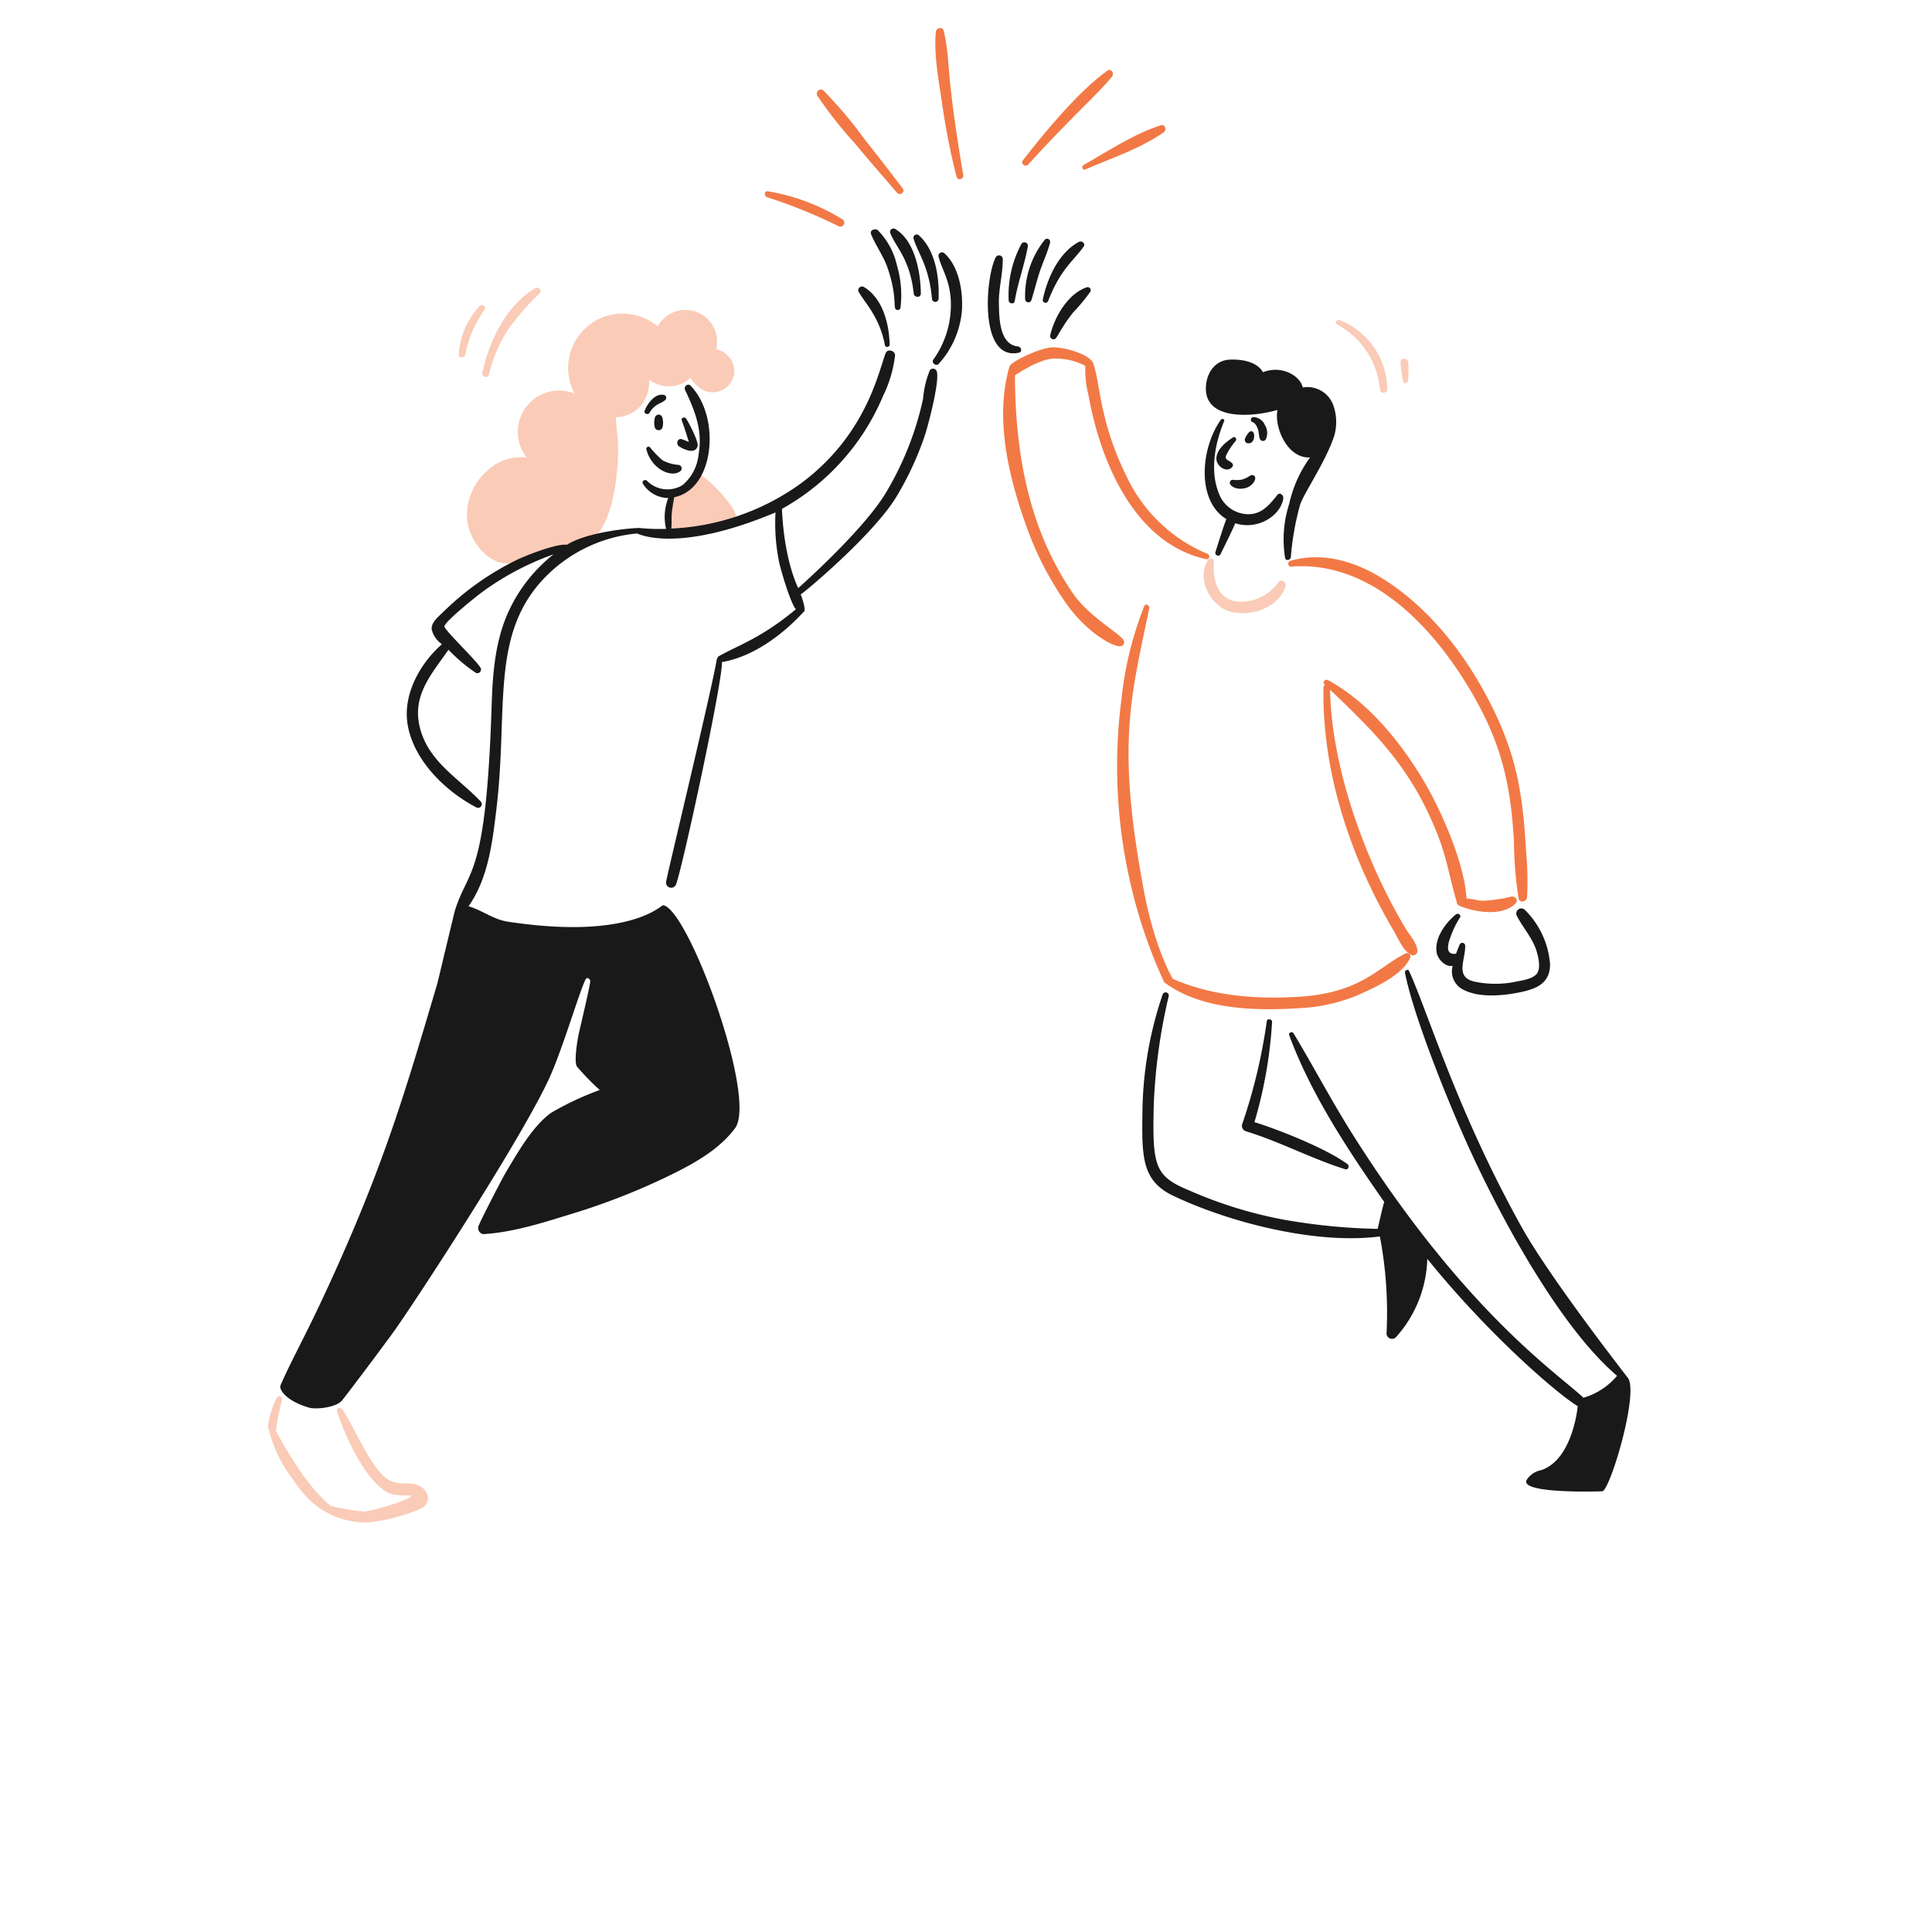 <?xml version="1.0" encoding="UTF-8" standalone="no"?>
<svg
   viewBox="0 0 600 600"
   id="High-Five-3--Streamline-Brooklyn"
   version="1.1"
   sodipodi:docname="seo-agences-intro.svg"
   width="600"
   height="600"
   inkscape:version="1.3.2 (091e20e, 2023-11-25, custom)"
   xmlns:inkscape="http://www.inkscape.org/namespaces/inkscape"
   xmlns:sodipodi="http://sodipodi.sourceforge.net/DTD/sodipodi-0.dtd"
   xmlns="http://www.w3.org/2000/svg"
   xmlns:svg="http://www.w3.org/2000/svg">
  <defs
     id="defs41" />
  <sodipodi:namedview
     id="namedview41"
     pagecolor="#ffffff"
     bordercolor="#000000"
     borderopacity="0.25"
     inkscape:showpageshadow="2"
     inkscape:pageopacity="0.0"
     inkscape:pagecheckerboard="0"
     inkscape:deskcolor="#d1d1d1"
     inkscape:zoom="0.92125"
     inkscape:cx="162.82225"
     inkscape:cy="228.49389"
     inkscape:window-width="1920"
     inkscape:window-height="1009"
     inkscape:window-x="1912"
     inkscape:window-y="-8"
     inkscape:window-maximized="1"
     inkscape:current-layer="High-Five-3--Streamline-Brooklyn" />
  <desc
     id="desc1">High Five 3 Streamline Illustration: https://streamlinehq.com</desc>
  <path
     d="m 214.612,117.16 c -0.55,0.55 2.443,3.139 2.865,3.437 a 6.688,6.688 0 0 0 10.569,-5.457 7.15,7.15 0 0 0 -5.64,-6.717 9.829,9.829 0 0 0 -18.173,-7.049 16.888,16.888 0 0 0 -25.796,20.85 12.838,12.838 0 0 0 -14.873,19.861 15.042,15.042 0 0 0 -12.057,3.952 18.383,18.383 0 0 0 -6.48,14.707 c 0.266,6.676 6.339,14.621 12.965,14.228 a 177.285,177.285 0 0 0 22.003,-5.789 11.888,11.888 0 0 0 5.618,-3.295 c 5.046,-6.229 6.365,-19.36 6.351,-26.624 0,-3.261 -0.618,-6.488 -0.679,-9.707 a 10.293,10.293 0 0 0 8.061,-4.006 11.588,11.588 0 0 0 2.237,-7.733 9.788,9.788 0 0 0 13.029,-0.657 z"
     fill="#38a1ff"
     stroke-width="1"
     id="path1"
     style="fill:#facbb7;fill-opacity:1" />
  <path
     d="m 227.482,157.724 a 42.851,42.851 0 0 0 -10.403,-10.691 c 0.31,0.225 -3.664,3.664 -4.067,3.925 -1.241,0.838 -3.471,1.241 -4.372,2.421 a 9.929,9.929 0 0 0 -0.855,4.656 q -0.398,3.598 -0.576,7.233 a 115.633,115.633 0 0 0 18.925,-2.474 c 2.303,-0.283 3.378,-2.154 1.348,-5.068 z"
     fill="#38a1ff"
     stroke-width="1"
     id="path2"
     style="fill:#facbb7;fill-opacity:1" />
  <path
     d="m 415.3,100.795 a 25.293,25.293 0 0 1 13.229,20.09 1.15,1.15 0 0 0 2.298,0 23.283,23.283 0 0 0 -14.736,-21.446 c -0.899,-0.354 -1.712,0.894 -0.791,1.356 z"
     fill="#38a1ff"
     stroke-width="1"
     id="path3"
     style="fill:#facbb7;fill-opacity:1" />
  <path
     d="m 437.281,118.24 a 33.071,33.071 0 0 0 0.054,-5.672 c -0.112,-1.527 -2.484,-1.546 -2.391,0 a 34.074,34.074 0 0 0 0.84,5.877 c 0.217,0.889 1.417,0.603 1.497,-0.205 z"
     fill="#38a1ff"
     stroke-width="1"
     id="path4"
     style="fill:#facbb7;fill-opacity:1" />
  <path
     d="m 348.751,198.499 c -2.169,-2.443 -10.857,-7.482 -15.366,-13.977 -13.835,-19.934 -18.117,-43.657 -18.178,-67.931 0.073,-0.034 7.084,-5.012 12.037,-5.239 a 20.164,20.164 0 0 1 9.814,2.252 32.267,32.267 0 0 0 0.962,9.038 c 3.908,21.82 14.868,46.27 36.502,50.992 a 0.848,0.848 0 0 0 0.452,-1.634 48.217,48.217 0 0 1 -25.044,-23.938 c -8.605,-17.313 -8.141,-28.96 -10.432,-35.24 -1.014,-2.78 -9.074,-5.144 -12.831,-4.934 -3.964,0.222 -12.736,4.446 -13.163,5.911 -4.836,16.629 0.039,35.772 6.048,51.805 a 98.728,98.728 0 0 0 11.739,22.042 c 5.413,7.711 13.29,12.921 16.512,13.075 a 1.307,1.307 0 0 0 0.948,-2.223 z"
     fill="#38a1ff"
     stroke-width="1"
     id="path5"
     style="fill:#f27945;fill-opacity:1" />
  <path
     d="m 375.158,173.897 c -3.84,5.933 0.958,14.758 7.457,16.192 6.339,1.4 14.675,-1.517 16.646,-8.134 0.347,-1.165 -1.348,-2.286 -2.162,-1.253 a 14.189,14.189 0 0 1 -12.777,6.133 c -6.419,-0.747 -7.736,-7.066 -7.328,-12.457 0.078,-1.016 -1.348,-1.236 -1.837,-0.481 z"
     fill="#38a1ff"
     stroke-width="1"
     id="path6"
     style="fill:#facbb7;fill-opacity:1" />
  <path
     d="m 473.91,264.024 c -0.896,-15.447 -2.379,-27.24 -9.436,-42.257 -7.841,-16.693 -20.159,-33.219 -36.236,-42.775 -8.266,-4.915 -18.088,-7.606 -27.533,-4.807 -0.94,0.278 -0.813,1.859 0.244,1.776 23.569,-1.83 42.013,16.695 53.711,35.205 11.405,18.063 14.458,31.51 15.535,50.54 a 112.316,112.316 0 0 0 1.431,17.311 c 0.335,1.551 2.491,1.058 2.616,-0.359 a 100.565,100.565 0 0 0 -0.332,-14.634 z"
     fill="#38a1ff"
     stroke-width="1"
     id="path7"
     style="fill:#f27945;fill-opacity:1" />
  <path
     d="m 469.403,278.429 a 44.311,44.311 0 0 1 -8.969,1.314 c -1.497,-0.046 -3.354,-0.677 -4.988,-0.677 -0.576,-10.735 -7.917,-27.992 -14.411,-38.42 -7.106,-11.414 -16.649,-22.934 -28.63,-29.429 -0.848,-0.462 -1.803,0.677 -1.058,1.356 l 0.134,0.134 a 0.977,0.977 0 0 0 -0.459,0.828 c -0.474,26.605 8.586,53.124 21.871,75.65 1.343,2.279 2.892,6.177 5.357,7.362 a 1.361,1.361 0 0 0 1.954,-1.126 c -0.095,-2.589 -2.46,-5.017 -3.757,-7.191 -12.384,-20.762 -22.961,-49.761 -23.378,-74.026 14.934,14.187 25.892,25.244 33.872,46.275 2.401,6.329 3.437,12.877 5.374,19.297 a 1.761,1.761 0 0 0 0.977,1.566 c 5.43,2.169 13.434,3.212 17.387,-0.765 0.97,-0.967 -0.083,-2.345 -1.275,-2.15 z"
     fill="#38a1ff"
     stroke-width="1"
     id="path8"
     style="fill:#f27945;fill-opacity:1" />
  <path
     d="m 436.406,296.14 c -8.701,4.446 -13.793,12.213 -33.036,13.415 -13.19,0.818 -26.957,-0.217 -39.157,-5.564 0,-0.083 -5.584,-9.126 -9.038,-27.711 -8.415,-45.137 -4.069,-59.355 1.749,-87.397 0.183,-0.874 -1.155,-1.595 -1.551,-0.677 a 109.27,109.27 0 0 0 -7.084,28.823 161.545,161.545 0 0 0 3.344,59.634 154.82,154.82 0 0 0 9.929,28.393 c 11.71,8.769 29.05,8.938 43.075,7.97 a 52.819,52.819 0 0 0 18.591,-4.663 c 4.856,-2.247 12.213,-5.672 14.656,-10.769 a 1.072,1.072 0 0 0 -1.478,-1.453 z"
     fill="#38a1ff"
     stroke-width="1"
     id="path9"
     style="fill:#f27945;fill-opacity:1" />
  <path
     d="m 293.088,9.607 c -0.335,-1.466 -2.352,-0.997 -2.467,0.34 -0.628,7.24 0.918,15.032 1.954,22.198 a 218.758,218.758 0 0 0 4.48,22.741 c 0.347,1.356 2.318,0.772 2.088,-0.576 -5.774,-33.955 -3.776,-34.756 -6.055,-44.702 z"
     fill="#38a1ff"
     stroke-width="1"
     id="path10"
     style="fill:#f27945;fill-opacity:1" />
  <path
     d="m 319.259,51.144 c 13.153,-14.519 21.793,-21.969 26.097,-27.357 0.762,-0.953 -0.222,-2.699 -1.431,-1.851 -8.701,6.107 -19.866,19.541 -26.319,27.926 -0.73,0.958 0.855,2.164 1.654,1.282 z"
     fill="#38a1ff"
     stroke-width="1"
     id="path11"
     style="fill:#f27945;fill-opacity:1" />
  <path
     d="m 337.031,52.629 c 8.087,-3.5 17.098,-6.47 24.367,-11.524 1.053,-0.733 0.449,-2.633 -0.928,-2.198 -8.447,2.728 -16.334,8.022 -24.016,12.369 -0.701,0.408 -0.227,1.7 0.576,1.353 z"
     fill="#38a1ff"
     stroke-width="1"
     id="path12"
     style="fill:#f27945;fill-opacity:1" />
  <path
     d="m 268.682,43.498 a 133.164,133.164 0 0 0 -12.931,-15.366 1.258,1.258 0 0 0 -1.954,1.519 125.438,125.438 0 0 0 11.827,15.027 c 4.26,5.169 8.649,10.171 13.034,15.264 0.813,0.943 2.523,-0.347 1.749,-1.356 -3.876,-5.049 -7.719,-10.122 -11.725,-15.088 z"
     fill="#38a1ff"
     stroke-width="1"
     id="path13"
     style="fill:#f27945;fill-opacity:1" />
  <path
     d="m 261.698,68.164 a 63.523,63.523 0 0 0 -23.29,-8.757 c -1.089,-0.144 -1.158,1.492 -0.244,1.822 a 160.697,160.697 0 0 1 22.313,9.038 1.221,1.221 0 0 0 1.221,-2.103 z"
     fill="#38a1ff"
     stroke-width="1"
     id="path14"
     style="fill:#f27945;fill-opacity:1" />
  <path
     d="m 128.916,460.95 c -3.525,-0.733 -5.95,0.508 -9.253,-2.093 -4.851,-3.82 -10.181,-16.624 -13.407,-21.251 -0.537,-0.769 -1.903,-0.33 -1.6,0.679 1.204,4.023 8.083,21.983 16.512,25.594 a 19.021,19.021 0 0 0 6.385,0.474 c 1.302,1.08 -12.364,5.171 -14.9,5.051 a 85.777,85.777 0 0 1 -9.917,-1.71 c -6.815,-5.523 -12.88,-15.633 -17.047,-23.332 1.126,-8.642 2.763,-10.376 1.221,-10.716 a 0.826,0.826 0 0 0 -0.86,0.352 c -1.128,1.676 -3.451,8.583 -2.589,9.878 a 42.013,42.013 0 0 0 7.164,15.127 c 2.687,3.6 7.677,12.325 20.809,13.732 6.392,0.686 19.131,-3.588 20.415,-4.988 2.433,-2.655 0.151,-6.163 -2.934,-6.798 z"
     fill="#38a1ff"
     stroke-width="1"
     id="path15"
     style="fill:#facbb7;fill-opacity:1" />
  <path
     d="m 151.832,116.31 a 45.677,45.677 0 0 1 5.862,-13.842 78.063,78.063 0 0 1 9.863,-11.326 1.05,1.05 0 0 0 -1.268,-1.646 c -8.999,5.11 -14.411,16.522 -16.485,26.231 -0.286,1.341 1.71,1.905 2.027,0.584 z"
     fill="#38a1ff"
     stroke-width="1"
     id="path16"
     style="fill:#facbb7;fill-opacity:1" />
  <path
     d="m 148.994,95.013 a 24.126,24.126 0 0 0 -6.514,15.005 c -0.147,1.295 1.864,1.263 2.035,0 a 35.191,35.191 0 0 1 5.975,-13.864 0.95,0.95 0 0 0 -1.495,-1.141 z"
     fill="#38a1ff"
     stroke-width="1"
     id="path17"
     style="fill:#facbb7;fill-opacity:1" />
  <path
     d="m 386.479,151.638 c 2.731,-0.462 4.377,-3.63 2.606,-4.069 -0.862,-0.215 -1.004,0.65 -3.354,1.363 a 9.617,9.617 0 0 1 -2.887,0.076 0.94,0.94 0 0 0 -0.928,0.943 c 0.008,0.933 1.964,2.284 4.563,1.688 z"
     fill="#191919"
     stroke-width="1"
     id="path18" />
  <path
     d="m 380.878,161.215 c -0.562,1.138 -2.724,8.034 -3.42,10.276 -0.283,0.899 1.119,1.519 1.546,0.677 1.053,-2.079 4.204,-8.5 4.595,-9.673 7.01,2.289 14.201,-2.377 14.941,-7.733 0.127,-0.936 -1.041,-2.03 -1.825,-1.065 -2.472,3.043 -4.827,6.055 -9.17,5.999 a 9.856,9.856 0 0 1 -9.023,-6.488 c -2.851,-7.128 -1.175,-15.599 1.654,-22.44 0.244,-0.618 -0.677,-0.894 -1.009,-0.427 -6.383,8.928 -7.604,25.269 1.71,30.875 z"
     fill="#191919"
     stroke-width="1"
     id="path19" />
  <path
     d="m 383.729,136.945 c 0.489,-0.564 -0.144,-1.549 -0.84,-1.092 -2.145,1.405 -5.129,3.735 -5.129,6.629 0,2.215 3.109,4.577 4.922,2.555 a 0.85,0.85 0 0 0 0,-1.138 c -1.043,-1.17 -2.755,-0.936 -1.676,-2.931 a 22.548,22.548 0 0 1 2.724,-4.023 z"
     fill="#191919"
     stroke-width="1"
     id="path20" />
  <path
     d="m 388.951,134.014 a 0.943,0.943 0 0 0 -1.192,0.393 7.206,7.206 0 0 0 -1.111,1.795 1.128,1.128 0 0 0 0.674,1.444 c 2.489,0.44 2.545,-3.229 1.629,-3.632 z"
     fill="#191919"
     stroke-width="1"
     id="path21" />
  <path
     d="m 391.25,136.23 a 1.023,1.023 0 0 0 1.837,0.244 4.617,4.617 0 0 0 -0.291,-4.521 3.908,3.908 0 0 0 -3.566,-2.406 0.794,0.794 0 0 0 -0.21,1.554 c 0.887,0.259 1.492,1.666 1.729,2.467 0.237,0.801 0.161,1.808 0.501,2.662 z"
     fill="#191919"
     stroke-width="1"
     id="path22" />
  <path
     d="m 396.714,127.304 c -1.036,5.642 3.234,15.186 10.139,14.748 a 38.786,38.786 0 0 0 -6.485,14.458 35.836,35.836 0 0 0 -1.268,16.756 c 0.222,1.085 1.673,0.677 1.781,-0.244 a 85.584,85.584 0 0 1 2.855,-16.187 c 1.06,-3.498 8.036,-13.495 10.667,-21.629 a 15.601,15.601 0 0 0 -0.244,-9.089 8.525,8.525 0 0 0 -9.556,-5.782 c -0.931,-3.823 -6.766,-6.991 -12.372,-4.739 -1.891,-3.315 -6.561,-4.052 -10.276,-3.908 -4.702,0.188 -7.328,4.235 -7.455,8.696 -0.298,10.227 14.411,9.233 22.213,6.92 z"
     fill="#191919"
     stroke-width="1"
     id="path23" />
  <path
     d="m 316.134,107.6 c -5.818,-0.625 -5.826,-8.962 -5.918,-13.307 -0.098,-4.69 1.236,-9.216 1.207,-13.859 a 1.165,1.165 0 0 0 -2.154,-0.584 c -3.234,5.984 -5.374,32.35 7.13,29.687 1.187,-0.252 0.779,-1.825 -0.264,-1.937 z"
     fill="#191919"
     stroke-width="1"
     id="path24" />
  <path
     d="m 315.126,93.52 c 0.977,-5.762 3.043,-11.251 4.067,-16.944 a 1.087,1.087 0 0 0 -1.974,-0.835 33.566,33.566 0 0 0 -3.964,17.543 c -0.01,1.05 1.688,1.329 1.871,0.237 z"
     fill="#191919"
     stroke-width="1"
     id="path25" />
  <path
     d="m 324.52,74.385 a 27.992,27.992 0 0 0 -6.155,18.525 0.997,0.997 0 0 0 1.954,0.266 c 0.955,-2.992 1.646,-6.06 2.665,-9.038 1.019,-2.978 2.345,-5.784 3.139,-8.813 a 0.977,0.977 0 0 0 -1.602,-0.94 z"
     fill="#191919"
     stroke-width="1"
     id="path26" />
  <path
     d="m 336.55,76.554 c 0.64,-0.926 -0.584,-1.905 -1.451,-1.451 -6.256,3.28 -9.875,11.322 -11.236,17.882 a 0.862,0.862 0 0 0 1.661,0.454 c 3.906,-10.056 8.019,-12.533 11.026,-16.886 z"
     fill="#191919"
     stroke-width="1"
     id="path27" />
  <path
     d="m 337.563,89.202 c -5.835,1.92 -10.088,9.189 -11.407,14.9 a 1.031,1.031 0 0 0 0.777,1.234 c 1.505,0.342 1.292,-1.891 6.351,-8.305 a 56.688,56.688 0 0 0 5.342,-6.458 0.95,0.95 0 0 0 -1.063,-1.37 z"
     fill="#191919"
     stroke-width="1"
     id="path28" />
  <path
     d="m 451.145,299.955 a 6.302,6.302 0 0 0 2.865,7.167 c 4.976,2.868 12.521,2.157 17.89,1.07 5.151,-1.043 9.487,-2.753 9.487,-8.696 a 26.578,26.578 0 0 0 -7.848,-16.947 1.573,1.573 0 0 0 -2.46,1.898 c 1.971,3.837 4.949,6.903 6.187,11.165 0.508,1.742 1.248,4.9 0.115,6.634 -1.133,1.734 -4.516,2.198 -6.405,2.584 a 31.51,31.51 0 0 1 -12.946,0.046 c -6.397,-1.365 -2.841,-6.839 -3.009,-11.204 a 0.889,0.889 0 0 0 -1.737,-0.244 c -0.352,0.84 -0.733,1.776 -1.104,2.753 -3.908,0.535 -2.198,-3.908 -1.573,-5.594 a 29.082,29.082 0 0 1 2.78,-5.618 c 0.528,-0.821 -0.603,-1.536 -1.268,-0.977 -3.19,2.665 -6.595,7.186 -5.984,11.639 0.32,2.352 2.851,4.758 5.01,4.323 z"
     fill="#191919"
     stroke-width="1"
     id="path29" />
  <path
     d="m 505.615,427.99 c -0.122,-0.183 -24.021,-30.745 -32.975,-46.769 -20.049,-35.936 -29.091,-66.683 -35.037,-79.658 -0.344,-0.752 -1.417,-0.191 -1.273,0.535 2.672,13.564 13.102,39.236 18.754,51.901 10.22,22.899 29.011,57.846 47.108,73.278 a 21.537,21.537 0 0 1 -10.452,6.812 c -7.132,-6.947 -36.373,-25.97 -71.517,-81.561 -6.58,-10.41 -12.213,-21.175 -18.503,-31.634 -0.408,-0.677 -1.646,-0.232 -1.356,0.557 6.656,18.139 18.254,35.743 29.519,51.81 -0.359,0.997 -2.035,8.378 -2.035,8.378 a 186.247,186.247 0 0 1 -29.783,-2.975 134.317,134.317 0 0 1 -28.657,-8.925 c -10.848,-4.507 -11.59,-7.44 -11.085,-27.006 a 176.09,176.09 0 0 1 4.617,-33.307 0.981,0.981 0 0 0 -1.891,-0.523 116.798,116.798 0 0 0 -6.256,36.351 c -0.2,14.094 -0.217,21.495 9.7,26.177 18.058,8.522 44.7,15.105 64.04,12.553 a 126.83,126.83 0 0 1 2.066,30.171 1.71,1.71 0 0 0 2.868,1.185 37.821,37.821 0 0 0 9.788,-24.399 c 18.881,23.393 40.367,41.949 46.722,45.753 0,0.039 -1.49,16.717 -11.449,19.9 a 6.795,6.795 0 0 0 -4.421,3.029 c -2.252,4.426 23.527,3.539 23.61,3.498 2.611,-1.307 11.175,-30.259 7.895,-35.13 z"
     fill="#191919"
     stroke-width="1"
     id="path30" />
  <path
     d="m 393.406,317.154 a 170.467,170.467 0 0 1 -7.66,32.04 1.781,1.781 0 0 0 1.221,2.142 c 10.528,3.219 20.33,8.505 30.777,11.773 1.021,0.32 1.444,-1.058 0.677,-1.619 -6.693,-4.91 -21.566,-10.747 -28.84,-13.002 a 138.328,138.328 0 0 0 5.476,-31.104 c 0.059,-0.943 -1.524,-1.185 -1.651,-0.23 z"
     fill="#191919"
     stroke-width="1"
     id="path31" />
  <path
     d="m 293.291,78.669 a 1.092,1.092 0 0 0 -1.81,1.05 c 1.099,4.372 4.211,8.119 3.791,16.409 a 29.138,29.138 0 0 1 -5.423,15.557 c -0.713,0.977 0.899,2.235 1.688,1.302 a 28.212,28.212 0 0 0 7.176,-16.309 c 0.462,-5.857 -0.816,-13.876 -5.423,-18.009 z"
     fill="#191919"
     stroke-width="1"
     id="path32" />
  <path
     d="m 289.444,92.91 a 1.031,1.031 0 0 0 2.032,0 c 0.3,-6.5 -0.889,-15.169 -6.107,-19.819 a 1.011,1.011 0 0 0 -1.673,0.977 c 1.407,4.697 4.851,8.534 5.747,18.842 z"
     fill="#191919"
     stroke-width="1"
     id="path33" />
  <path
     d="m 283.762,91.129 c 0.147,1.356 2.23,1.448 2.215,0 -0.068,-6.529 -1.837,-16.424 -7.992,-20.029 a 1.055,1.055 0 0 0 -1.536,1.18 c 1.663,4.438 6.136,8.012 7.313,18.85 z"
     fill="#191919"
     stroke-width="1"
     id="path34" />
  <path
     d="m 275.636,83.183 c 3.461,10.117 1.241,13.092 3.158,13.088 a 0.887,0.887 0 0 0 0.887,-0.887 32.731,32.731 0 0 0 -1.146,-13.034 22.582,22.582 0 0 0 -5.904,-10.845 c -0.838,-0.686 -2.626,-0.068 -2.108,1.221 1.461,3.642 3.825,6.703 5.112,10.457 z"
     fill="#191919"
     stroke-width="1"
     id="path35" />
  <path
     d="m 274.827,107.214 c 0.159,0.823 1.48,0.63 1.466,-0.198 -0.166,-6.419 -2.106,-14.385 -8.031,-17.902 a 1.153,1.153 0 0 0 -1.566,1.573 c 2.022,3.561 6.439,7.689 8.131,16.527 z"
     fill="#191919"
     stroke-width="1"
     id="path36" />
  <path
     d="m 288.765,115.008 a 29.773,29.773 0 0 0 -2.108,8.891 96.315,96.315 0 0 1 -10.96,28.151 c -6.673,11.969 -27.792,30.584 -27.792,30.584 0,0 -4.397,-8.4 -5.056,-24.607 a 72.016,72.016 0 0 0 31.451,-35.191 38.569,38.569 0 0 0 3.664,-12.445 c 0.068,-1.451 -2.267,-2.211 -2.875,-0.779 -2.091,4.924 -5.618,25.23 -26.461,40.582 a 74.255,74.255 0 0 1 -40.149,13.955 c 0.183,-1.578 0,-3.175 0.144,-4.744 0.144,-1.568 0.489,-3.315 0.745,-4.976 12.794,-2.614 14.385,-25.159 5.11,-34.624 -0.914,-0.936 -2.23,0.244 -1.71,1.324 3.073,6.502 5.496,12.611 4.184,19.973 a 14.314,14.314 0 0 1 -4.963,9.538 8.928,8.928 0 0 1 -11.102,-1.356 c -0.613,-0.574 -1.729,0.183 -1.221,0.936 a 9.282,9.282 0 0 0 7.877,4.433 15.989,15.989 0 0 0 -0.679,9.597 64.209,64.209 0 0 1 -8.168,-0.264 c -1.353,-0.142 -16.016,1.016 -22.631,5.191 -3.39,-0.413 -13.205,3.525 -15.943,4.885 a 87.423,87.423 0 0 0 -22.577,16.092 c -1.363,1.351 -3.615,3.065 -3.49,5.227 a 7.738,7.738 0 0 0 3.192,4.675 c -6.957,6.148 -12.196,15.74 -10.65,24.985 1.851,11.067 11.69,20.669 21.331,25.704 a 1.153,1.153 0 0 0 1.39,-1.805 c -7.069,-7.462 -16.4,-12.44 -18.979,-23.222 -2.377,-9.924 3.842,-16.551 8.94,-23.938 a 52.448,52.448 0 0 0 8.439,7.145 1.126,1.126 0 0 0 1.524,-1.532 c -1.336,-2.364 -11.463,-11.918 -11.224,-12.914 0.391,-1.634 9.653,-9.101 11.91,-10.747 a 86.588,86.588 0 0 1 21.983,-11.583 48.444,48.444 0 0 0 -14.167,18.185 c -3.947,8.896 -4.744,18.725 -5.046,28.351 -1.724,54.715 -7.169,50.547 -11.414,64.067 -0.076,0.181 -4.744,19.697 -5.423,22.536 -9.966,33.691 -16.366,55.499 -32.426,90.951 -8.329,18.383 -12.55,25.296 -16.309,33.972 -0.589,1.356 1.878,4.946 8.913,6.961 2.035,0.584 8.398,0 10.222,-2.291 1.825,-2.291 10.567,-13.859 15.555,-20.686 6.107,-8.344 40.171,-60.486 48.803,-79.426 4.397,-9.641 10.347,-30.24 11.522,-30.943 0.447,-0.266 1.019,0.244 1.175,0.733 0.156,0.489 -2.33,11.116 -3.444,15.916 -0.681,2.931 -1.646,9.49 -0.679,10.765 a 74.275,74.275 0 0 0 7.064,7.264 93.418,93.418 0 0 0 -15.144,7.11 c -5.784,4.204 -10.43,12.457 -14.038,18.513 -1.277,2.142 -7.313,13.923 -8.322,16.268 a 1.954,1.954 0 0 0 1.241,2.873 c 9.311,-0.506 18.877,-3.622 27.736,-6.351 a 207.151,207.151 0 0 0 28.4,-10.992 c 7.948,-3.798 16.776,-8.317 22.145,-15.542 6.981,-9.402 -14.394,-67.861 -22.294,-69.26 -0.679,-0.12 -10.232,10.906 -48.342,5.098 -4.397,-0.672 -7.897,-3.532 -12.128,-4.778 6.107,-8.63 7.421,-19.915 8.642,-30.061 3.664,-30.401 -1.71,-52.868 13.537,-70.379 a 45.701,45.701 0 0 1 30.13,-15.327 c 0.256,0 12.086,6.466 43.022,-6.536 a 60.249,60.249 0 0 0 1.097,15.305 c 0.569,2.789 3.635,13.029 5.227,14.763 -10.699,8.92 -17.528,10.992 -24.03,14.634 a 2.34,2.34 0 0 0 -0.542,0.992 c -1.483,9.013 -14.597,63.339 -15.723,68.952 a 1.607,1.607 0 0 0 3.09,0.848 c 2.123,-5.669 14.607,-63.659 14.233,-69.009 9.871,-1.71 18.991,-8.618 25.555,-15.787 0.489,-0.54 -0.515,-3.857 -1.099,-5.252 0.244,0.188 22.438,-18.263 29.717,-30.288 a 96.254,96.254 0 0 0 8.764,-18.818 c 1.121,-3.288 4.709,-16.976 3.808,-20.09 a 1.221,1.221 0 0 0 -2.174,-0.381 z"
     fill="#191919"
     stroke-width="1"
     id="path37" />
  <path
     d="m 210.855,138.589 c 1.441,1.041 5.34,2.709 5.823,-0.244 0.212,-1.297 -2.675,-6.966 -3.605,-8.366 -0.43,-0.642 -1.668,-0.244 -1.356,0.564 0.662,1.71 2.23,6.634 2.198,6.683 -0.032,0.049 -1.414,-0.598 -2.147,-0.826 -1.373,-0.432 -1.954,1.439 -0.914,2.189 z"
     fill="#191919"
     stroke-width="1"
     id="path38" />
  <path
     d="m 205.662,132.969 a 5.552,5.552 0 0 0 0,-3.388 1.168,1.168 0 0 0 -2.23,0 5.552,5.552 0 0 0 0,3.388 1.295,1.295 0 0 0 2.23,0 z"
     fill="#191919"
     stroke-width="1"
     id="path39" />
  <path
     d="m 201.698,128.225 c 1.637,-2.904 3.791,-2.88 4.949,-4.04 a 0.928,0.928 0 0 0 -0.408,-1.539 c -2.865,-0.589 -5.173,2.702 -6.058,4.949 -0.327,0.83 1.085,1.402 1.517,0.63 z"
     fill="#191919"
     stroke-width="1"
     id="path40" />
  <path
     d="m 200.797,139.747 c 1.602,5.909 7.526,8.654 10.364,6.678 a 1.133,1.133 0 0 0 -0.264,-2.035 12.443,12.443 0 0 1 -5.117,-1.436 28.925,28.925 0 0 1 -3.81,-3.908 0.683,0.683 0 0 0 -1.172,0.701 z"
     fill="#191919"
     stroke-width="1"
     id="path41" />
</svg>

